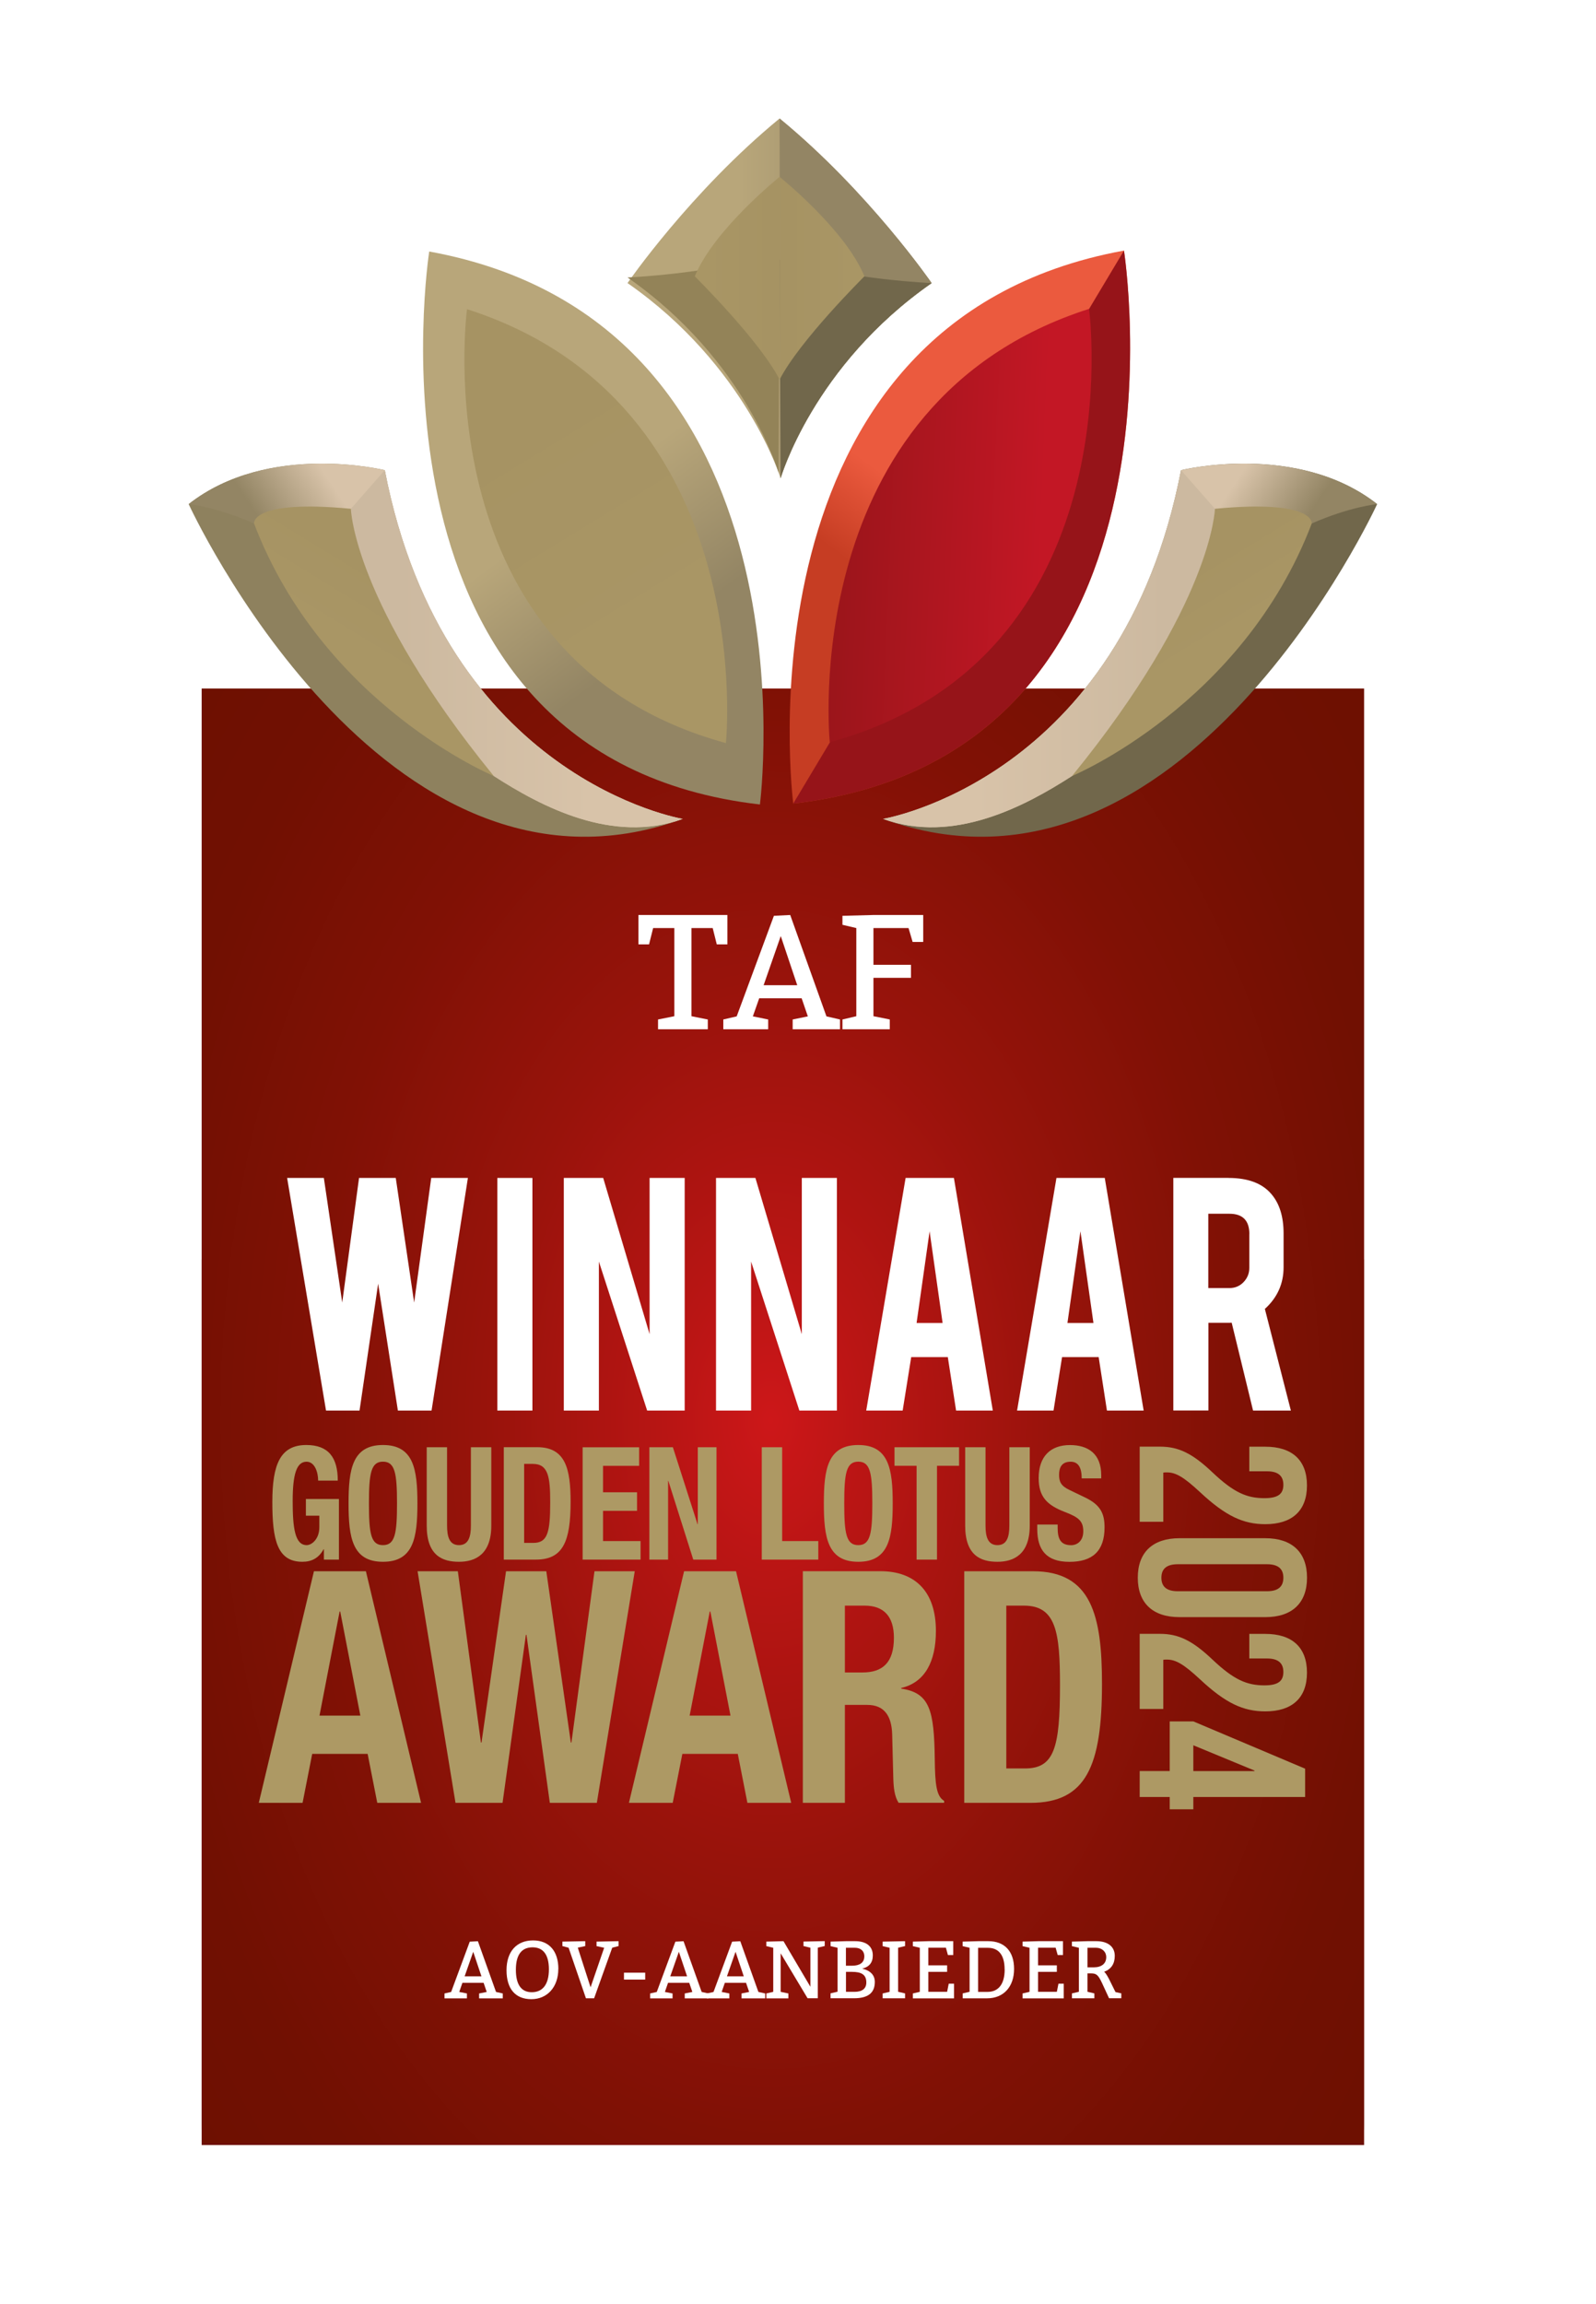 <?xml version="1.0" encoding="UTF-8"?>
<svg id="MeestInnovatieveVerzekeringsproduct" xmlns="http://www.w3.org/2000/svg" xmlns:xlink="http://www.w3.org/1999/xlink" viewBox="0 0 293.38 423.45">
  <defs>
    <style>
      .cls-1 {
        fill: url(#Naamloos_verloop_141-2);
      }

      .cls-1, .cls-2, .cls-3, .cls-4, .cls-5, .cls-6, .cls-7, .cls-8, .cls-9, .cls-10, .cls-11, .cls-12, .cls-13, .cls-14, .cls-15, .cls-16, .cls-17, .cls-18, .cls-19, .cls-20, .cls-21, .cls-22, .cls-23, .cls-24 {
        stroke-width: 0px;
      }

      .cls-2 {
        fill: url(#Naamloos_verloop_149-5);
      }

      .cls-3 {
        fill: url(#Naamloos_verloop_149-3);
      }

      .cls-4 {
        fill: url(#Naamloos_verloop_149-4);
      }

      .cls-5 {
        fill: url(#Naamloos_verloop_149-2);
      }

      .cls-25 {
        clip-path: url(#clippath);
      }

      .cls-6 {
        fill: url(#Naamloos_verloop_214-2);
      }

      .cls-7 {
        fill: url(#Naamloos_verloop_208-2);
      }

      .cls-8 {
        fill: none;
      }

      .cls-26 {
        mask: url(#mask);
      }

      .cls-27 {
        filter: url(#luminosity-noclip);
      }

      .cls-9 {
        fill: #938564;
      }

      .cls-10 {
        fill: url(#Naamloos_verloop_214);
      }

      .cls-11 {
        fill: url(#Naamloos_verloop_208);
      }

      .cls-12 {
        fill: url(#Naamloos_verloop_149);
      }

      .cls-13 {
        fill: url(#Naamloos_verloop_141);
      }

      .cls-14 {
        fill: #8e815e;
      }

      .cls-15 {
        fill: #6d1001;
      }

      .cls-16 {
        fill: url(#Naamloos_verloop_25);
      }

      .cls-17 {
        fill: url(#Naamloos_verloop_96);
      }

      .cls-18 {
        fill: #938358;
      }

      .cls-19 {
        fill: #71674b;
      }

      .cls-20 {
        fill: #961419;
      }

      .cls-21 {
        fill: url(#Naamloos_verloop_2);
      }

      .cls-22 {
        fill: url(#Naamloos_verloop_4);
      }

      .cls-23 {
        fill: #fff;
      }

      .cls-24 {
        fill: #ad9964;
      }
    </style>
    <filter id="luminosity-noclip" x="22.66" y="2.93" width="242.51" height="390.51" color-interpolation-filters="sRGB" filterUnits="userSpaceOnUse">
      <feFlood flood-color="#fff" result="bg"/>
      <feBlend in="SourceGraphic" in2="bg"/>
    </filter>
    <linearGradient id="Naamloos_verloop_2" data-name="Naamloos verloop 2" x1="657.53" y1="639.72" x2="659.58" y2="639.72" gradientTransform="translate(41221.62 42584.54) rotate(-90) scale(64.21 -64.21)" gradientUnits="userSpaceOnUse">
      <stop offset="0" stop-color="#fff"/>
      <stop offset=".77" stop-color="#fff"/>
      <stop offset="1" stop-color="#000"/>
    </linearGradient>
    <mask id="mask" x="22.66" y="2.93" width="242.51" height="390.51" maskUnits="userSpaceOnUse">
      <g class="cls-27">
        <rect class="cls-21" x="37.07" y="2.93" width="213.68" height="388.46"/>
      </g>
    </mask>
    <clipPath id="clippath">
      <rect class="cls-8" x="22.66" y="217.11" width="242.51" height="176.32"/>
    </clipPath>
    <radialGradient id="Naamloos_verloop_4" data-name="Naamloos verloop 4" cx="650.26" cy="634.45" fx="650.26" fy="634.45" r="1" gradientTransform="translate(-91779.65 141617.53) scale(141.36 -222.8)" gradientUnits="userSpaceOnUse">
      <stop offset="0" stop-color="#cd1719"/>
      <stop offset="0" stop-color="#cd1719"/>
      <stop offset=".13" stop-color="#b91514"/>
      <stop offset=".37" stop-color="#98130b"/>
      <stop offset=".6" stop-color="#801105"/>
      <stop offset=".82" stop-color="#711002"/>
      <stop offset="1" stop-color="#6d1001"/>
    </radialGradient>
    <linearGradient id="Naamloos_verloop_141" data-name="Naamloos verloop 141" x1="115.35" y1="54.83" x2="171.27" y2="54.83" gradientUnits="userSpaceOnUse">
      <stop offset=".37" stop-color="#b8a67a"/>
      <stop offset=".93" stop-color="#938564"/>
    </linearGradient>
    <linearGradient id="Naamloos_verloop_96" data-name="Naamloos verloop 96" x1="192.1" y1="77.25" x2="161.11" y2="119.21" gradientUnits="userSpaceOnUse">
      <stop offset=".49" stop-color="#eb5a3e"/>
      <stop offset=".81" stop-color="#c63d23"/>
    </linearGradient>
    <linearGradient id="Naamloos_verloop_25" data-name="Naamloos verloop 25" x1="146.23" y1="132.83" x2="191.98" y2="132.83" gradientTransform="translate(13.24 -43.31) rotate(2.44)" gradientUnits="userSpaceOnUse">
      <stop offset=".02" stop-color="#9c151b"/>
      <stop offset=".83" stop-color="#c31725"/>
    </linearGradient>
    <linearGradient id="Naamloos_verloop_141-2" data-name="Naamloos verloop 141" x1="1843.09" y1="77.42" x2="1812.1" y2="119.38" gradientTransform="translate(1936.49) rotate(-180) scale(1 -1)" xlink:href="#Naamloos_verloop_141"/>
    <linearGradient id="Naamloos_verloop_149" data-name="Naamloos verloop 149" x1="93.91" y1="72.21" x2="124.42" y2="122.12" gradientUnits="userSpaceOnUse">
      <stop offset=".07" stop-color="#a69363"/>
      <stop offset=".89" stop-color="#a99665"/>
    </linearGradient>
    <linearGradient id="Naamloos_verloop_208" data-name="Naamloos verloop 208" x1="200.95" y1="116.99" x2="219.43" y2="129.31" gradientUnits="userSpaceOnUse">
      <stop offset=".27" stop-color="#d8c3a9"/>
      <stop offset=".93" stop-color="#938564"/>
    </linearGradient>
    <linearGradient id="Naamloos_verloop_214" data-name="Naamloos verloop 214" x1="162.33" y1="119.22" x2="224.81" y2="119.22" gradientUnits="userSpaceOnUse">
      <stop offset=".27" stop-color="#d8c3a9"/>
      <stop offset=".83" stop-color="#ccb9a0"/>
    </linearGradient>
    <linearGradient id="Naamloos_verloop_149-2" data-name="Naamloos verloop 149" x1="211.6" y1="106.97" x2="221.04" y2="122.42" xlink:href="#Naamloos_verloop_149"/>
    <linearGradient id="Naamloos_verloop_208-2" data-name="Naamloos verloop 208" x1="2027.14" y1="116.99" x2="2045.63" y2="129.31" gradientTransform="translate(2114.02) rotate(-180) scale(1 -1)" xlink:href="#Naamloos_verloop_208"/>
    <linearGradient id="Naamloos_verloop_214-2" data-name="Naamloos verloop 214" x1="1988.52" y1="119.22" x2="2051" y2="119.22" gradientTransform="translate(2114.02) rotate(-180) scale(1 -1)" xlink:href="#Naamloos_verloop_214"/>
    <linearGradient id="Naamloos_verloop_149-3" data-name="Naamloos verloop 149" x1="2037.79" y1="106.97" x2="2047.24" y2="122.42" gradientTransform="translate(2114.02) rotate(-180) scale(1 -1)" xlink:href="#Naamloos_verloop_149"/>
    <linearGradient id="Naamloos_verloop_149-4" data-name="Naamloos verloop 149" x1="143.31" y1="51.13" x2="158.9" y2="51.13" xlink:href="#Naamloos_verloop_149"/>
    <linearGradient id="Naamloos_verloop_149-5" data-name="Naamloos verloop 149" x1="1852.21" y1="51.13" x2="1867.8" y2="51.13" gradientTransform="translate(1995.51) rotate(-180) scale(1 -1)" xlink:href="#Naamloos_verloop_149"/>
  </defs>
  <g id="meestInnovatieveDienstverleningIntermediair">
    <g>
      <g class="cls-26">
        <g class="cls-25">
          <rect class="cls-15" x="37.07" y="231.43" width="213.68" height="159.96"/>
        </g>
      </g>
      <rect class="cls-22" x="37.07" y="126.53" width="213.68" height="267.66"/>
    </g>
    <g>
      <g>
        <path class="cls-24" d="M184.98,295.07h3.27c5.9,0,6.6,4.95,6.6,14.6,0,11.56-1.07,15.32-6.44,15.32h-3.43v-29.92ZM177.25,331.31h12.18c10.25,0,13.14-6.8,13.14-21.88,0-12.52-1.93-20.68-12.66-20.68h-12.66v42.56ZM147.59,331.31h7.72v-18h4.13c3.11,0,4.45,2.03,4.56,5.36l.21,8.16c.05,1.67.21,3.28.97,4.47h8.37v-.36c-1.45-.83-1.66-3.16-1.72-7.63-.11-9-.91-12.22-6.17-12.99v-.12c4.35-1.01,6.38-4.83,6.38-10.49,0-7.27-3.86-10.97-10.19-10.97h-14.27v42.56ZM155.31,295.07h3.65c3.49,0,5.36,1.97,5.36,5.9,0,4.59-2.09,6.38-5.79,6.38h-3.22v-12.28ZM130.47,296.15h.11l3.7,19.13h-7.51l3.7-19.13ZM115.61,331.31h8.05l1.77-9h10.19l1.77,9h8.05l-10.14-42.56h-9.55l-10.14,42.56ZM83.74,331.31h8.64l4.29-30.87h.11l4.29,30.87h8.64l6.97-42.56h-7.4l-4.24,31.47h-.11l-4.51-31.47h-7.4l-4.51,31.47h-.11l-4.24-31.47h-7.4l6.97,42.56ZM62.43,296.15h.11l3.7,19.13h-7.51l3.7-19.13ZM47.57,331.31h8.05l1.77-9h10.19l1.77,9h8.05l-10.14-42.56h-9.55l-10.14,42.56Z"/>
        <path class="cls-24" d="M190.67,280.16v.84c0,3.82,1.67,6.02,5.91,6.02s6.46-1.97,6.46-6.34c0-2.52-.73-4.11-3.54-5.47l-2.89-1.39c-1.59-.75-1.93-1.53-1.93-2.8s.44-2.4,2.13-2.4c1.43,0,2.03,1.13,2.03,3.07h3.59v-.58c0-3.96-2.42-5.55-5.75-5.55-3.54,0-5.75,2.05-5.75,6.07,0,3.44,1.54,4.98,4.87,6.25,2.47.95,3.33,1.65,3.33,3.53,0,1.74-1.09,2.55-2.24,2.55-1.98,0-2.47-1.24-2.47-3.18v-.61h-3.75ZM177.42,265.96v14.4c0,5.52,2.89,6.65,5.93,6.65s5.94-1.39,5.94-6.65v-14.4h-3.75v14.4c0,2.05-.44,3.59-2.19,3.59s-2.19-1.53-2.19-3.59v-14.4h-3.75ZM164.43,265.96v3.41h4.06v17.24h3.75v-17.24h4.06v-3.41h-11.87ZM155.19,276.28c0-5.52.36-7.67,2.58-7.67s2.58,2.14,2.58,7.67-.37,7.67-2.58,7.67-2.58-2.11-2.58-7.67M151.44,276.28c0,6.28.7,10.73,6.33,10.73s6.33-4.45,6.33-10.73-.7-10.73-6.33-10.73-6.33,4.45-6.33,10.73M150.42,286.61v-3.41h-6.64v-17.24h-3.75v20.65h10.39ZM119.37,265.96v20.65h3.44v-14.46h.05l4.58,14.46h4.27v-20.65h-3.44v14.14h-.05l-4.53-14.14h-4.32ZM107.1,265.96v20.65h10.65v-3.41h-6.9v-5.55h6.25v-3.41h-6.25v-4.86h6.64v-3.41h-10.39ZM96.35,269.02h1.59c2.86,0,3.2,2.4,3.2,7.09,0,5.61-.52,7.43-3.12,7.43h-1.67v-14.52ZM92.6,286.61h5.91c4.97,0,6.38-3.3,6.38-10.62,0-6.07-.94-10.04-6.14-10.04h-6.14v20.65ZM78.44,265.96v14.4c0,5.52,2.89,6.65,5.93,6.65s5.94-1.39,5.94-6.65v-14.4h-3.75v14.4c0,2.05-.44,3.59-2.19,3.59s-2.19-1.53-2.19-3.59v-14.4h-3.75ZM67.82,276.28c0-5.52.37-7.67,2.58-7.67s2.58,2.14,2.58,7.67-.36,7.67-2.58,7.67-2.58-2.11-2.58-7.67M64.07,276.28c0,6.28.7,10.73,6.33,10.73s6.33-4.45,6.33-10.73-.7-10.73-6.33-10.73-6.33,4.45-6.33,10.73M62.09,272.09c0-4.19-1.67-6.54-5.78-6.54-4.79,0-6.25,3.56-6.25,10.5s.91,10.96,5.52,10.96c1.74,0,3.02-.7,3.91-2.31h.05v1.91h2.76v-11.14h-6.07v3.07h2.47v2.11c0,2.23-1.43,3.3-2.32,3.3-2.16,0-2.58-3.13-2.58-8.1s.73-7.23,2.55-7.23c1.51,0,2.13,1.94,2.13,3.47h3.59Z"/>
      </g>
      <g>
        <path class="cls-24" d="M235.91,272.86c0-1.52-.83-2.48-3-2.48h-3.26v-4.52h2.95c4.87,0,7.65,2.43,7.65,7.12s-2.78,7.12-7.65,7.12c-4.04,0-7.3-1.48-12.03-5.91-3.04-2.82-4.47-3.61-6.08-3.61-.22,0-.43,0-.65.04v9.04h-4.34v-13.81h3.74c3.39,0,5.95,1.22,9.69,4.78,3.87,3.65,6.25,4.69,9.51,4.69,2.74,0,3.47-.96,3.47-2.48Z"/>
        <path class="cls-24" d="M232.61,282.68c4.87,0,7.65,2.56,7.65,7.25s-2.78,7.25-7.65,7.25h-15.81c-4.87,0-7.65-2.56-7.65-7.25s2.78-7.25,7.65-7.25h15.81ZM216.49,287.46c-2.17,0-3,.96-3,2.48s.83,2.48,3,2.48h16.42c2.17,0,3-.96,3-2.48s-.83-2.48-3-2.48h-16.42Z"/>
        <path class="cls-24" d="M235.91,307.26c0-1.52-.83-2.48-3-2.48h-3.26v-4.52h2.95c4.87,0,7.65,2.43,7.65,7.12s-2.78,7.12-7.65,7.12c-4.04,0-7.3-1.48-12.03-5.91-3.04-2.82-4.47-3.61-6.08-3.61-.22,0-.43,0-.65.04v9.04h-4.34v-13.81h3.74c3.39,0,5.95,1.22,9.69,4.78,3.87,3.65,6.25,4.69,9.51,4.69,2.74,0,3.47-.96,3.47-2.48Z"/>
        <path class="cls-24" d="M219.36,316.34l20.55,8.69v5.21h-20.55v2.26h-4.34v-2.26h-5.52v-4.78h5.52v-9.12h4.34ZM219.36,325.47h11.25v-.09l-11.25-4.65v4.74Z"/>
      </g>
      <g>
        <path class="cls-23" d="M79.26,216.47h6.75l-6.68,42.75h-6.19l-3.63-23.32-3.42,23.32h-6.16l-7.15-42.75h6.75l3.38,22.9,3.09-22.9h6.75l3.38,22.9,3.14-22.9Z"/>
        <path class="cls-23" d="M97.87,259.22h-6.45v-42.75h6.45v42.75Z"/>
        <path class="cls-23" d="M110.88,216.47l8.53,28.71v-28.71h6.45v42.75h-6.9l-8.87-27.38v27.38h-6.45v-42.75h7.24Z"/>
        <path class="cls-23" d="M138.86,216.47l8.53,28.71v-28.71h6.45v42.75h-6.9l-8.87-27.38v27.38h-6.45v-42.75h7.24Z"/>
        <path class="cls-23" d="M167.5,249.4l-1.57,9.82h-6.7l7.24-42.75h8.88l7.15,42.75h-6.75l-1.52-9.82h-6.73ZM170.88,226.27l-2.39,16.85h4.78l-2.39-16.85Z"/>
        <path class="cls-23" d="M195.23,249.4l-1.57,9.82h-6.7l7.24-42.75h8.88l7.15,42.75h-6.75l-1.52-9.82h-6.73ZM198.61,226.27l-2.39,16.85h4.78l-2.39-16.85Z"/>
        <path class="cls-23" d="M225.82,216.47c3.59,0,6.23.99,7.9,2.98,1.48,1.73,2.23,4.14,2.23,7.22v6.21c0,3.03-1.15,5.59-3.44,7.66l4.78,18.68h-6.95l-3.93-16.15c-.19.02-.38.02-.58.02h-3.7v16.12h-6.45v-42.75h10.15ZM229.66,226.78c0-2.48-1.22-3.73-3.67-3.73h-3.88v13.66h3.88c1.03,0,1.9-.36,2.6-1.09s1.06-1.6,1.06-2.61v-6.23Z"/>
      </g>
    </g>
    <g>
      <path class="cls-23" d="M120.96,189.15v-1.8l3-.6v-16.2h-3.9l-.75,3h-1.95v-5.4h16.35v5.4h-1.95l-.75-3h-3.9v16.2l3,.6v1.8h-9.15Z"/>
      <path class="cls-23" d="M135.42,186.78l6.84-18.48,3-.15,6.66,18.63,2.49.57v1.8h-8.7v-1.8l2.79-.57-1.14-3.33h-7.8l-1.17,3.33,2.82.57v1.8h-8.25v-1.8l2.46-.57ZM146.55,181.05l-3.03-9.03-3.15,9.03h6.18Z"/>
      <path class="cls-23" d="M160.56,177.3h6.9v2.4h-6.9v7.05l3,.6v1.8h-8.7v-1.8l2.55-.6v-16.2l-2.55-.6v-1.65l5.7-.15h9.15v4.95h-1.95l-.75-2.55h-6.45v6.75Z"/>
    </g>
    <g>
      <path class="cls-23" d="M82.93,366.06l3.42-9.24,1.5-.08,3.33,9.32,1.24.28v.9h-4.35v-.9l1.4-.28-.57-1.67h-3.9l-.58,1.67,1.41.28v.9h-4.12v-.9l1.23-.28ZM88.5,363.19l-1.51-4.51-1.58,4.51h3.09Z"/>
      <path class="cls-23" d="M102.63,361.84c0,3.3-2.02,5.55-4.95,5.55s-4.57-1.88-4.57-5.33,1.88-5.47,4.88-5.47,4.65,2.02,4.65,5.25ZM94.83,361.99c0,2.7.98,4.12,2.92,4.12s3.15-1.35,3.15-4.2c0-2.7-1.05-4.05-3-4.05s-3.07,1.28-3.07,4.12Z"/>
      <path class="cls-23" d="M103.38,357.64v-.83l4.2-.08v.9l-1.37.29,2.35,7.29,2.5-7.27-1.4-.3v-.83l4.05-.08v.9l-1.17.3-3.33,9.3h-1.5l-3.19-9.3-1.15-.3Z"/>
      <path class="cls-23" d="M118.6,362.52v1.27h-3.9v-1.27h3.9Z"/>
      <path class="cls-23" d="M120.73,366.06l3.42-9.24,1.5-.08,3.33,9.32,1.24.28v.9h-4.35v-.9l1.4-.28-.57-1.67h-3.9l-.58,1.67,1.41.28v.9h-4.12v-.9l1.23-.28ZM126.3,363.19l-1.51-4.51-1.58,4.51h3.09Z"/>
      <path class="cls-23" d="M131.16,366.06l3.42-9.24,1.5-.08,3.33,9.32,1.25.28v.9h-4.35v-.9l1.4-.28-.57-1.67h-3.9l-.58,1.67,1.41.28v.9h-4.12v-.9l1.23-.28ZM136.72,363.19l-1.51-4.51-1.58,4.51h3.09Z"/>
      <path class="cls-23" d="M143.5,366.04l1.42.3v.9h-4.05v-.9l1.27-.3v-8.1l-1.27-.3v-.83l3.15-.08,4.95,8.38v-7.18l-1.27-.3v-.83l3.9-.08v.9l-1.27.3v9.3h-1.88l-4.95-8.26v7.06Z"/>
      <path class="cls-23" d="M153.96,366.04v-8.1l-1.28-.3v-.83l2.82-.08h1.72c1.88,0,3.22.83,3.22,2.62,0,1.35-.69,2.12-1.95,2.43,1.57.36,2.32,1.24,2.32,2.44,0,2.1-1.35,3-3.82,3h-4.32v-.9l1.28-.3ZM156.63,361.24c1.35,0,2.25-.52,2.25-1.72,0-1.05-.75-1.58-1.73-1.58h-1.65v3.3h1.12ZM157.08,366.04c1.42,0,2.17-.6,2.17-1.72,0-1.5-.98-1.95-2.62-1.95h-1.12v3.67h1.58Z"/>
      <path class="cls-23" d="M162.25,367.24v-.9l1.28-.3v-8.1l-1.28-.3v-.83l4.12-.08v.9l-1.28.3v8.1l1.28.3v.9h-4.12Z"/>
      <path class="cls-23" d="M170.65,361.17h3.45v1.2h-3.45v3.67h3.45l.3-1.5h.97v2.7h-7.57v-.9l1.28-.3v-8.1l-1.28-.3v-.83l2.85-.08h4.58v2.55h-.98l-.37-1.35h-3.23v3.22Z"/>
      <path class="cls-23" d="M178.23,366.04v-8.1l-1.28-.3v-.83l2.85-.08h1.88c2.92,0,4.73,1.8,4.73,5.1s-1.95,5.4-4.95,5.4h-4.5v-.9l1.28-.3ZM184.67,361.92c0-2.77-1.2-3.97-3.07-3.97h-1.8v8.1h1.73c1.88,0,3.15-1.27,3.15-4.12Z"/>
      <path class="cls-23" d="M190.82,361.17h3.45v1.2h-3.45v3.67h3.45l.3-1.5h.97v2.7h-7.57v-.9l1.28-.3v-8.1l-1.28-.3v-.83l2.85-.08h4.58v2.55h-.97l-.38-1.35h-3.23v3.22Z"/>
      <path class="cls-23" d="M198.32,366.04v-8.1l-1.28-.3v-.83l2.85-.08h1.65c2.12,0,3.38,1.02,3.38,2.7,0,1.46-.66,2.45-1.95,2.92.24.21.51.6.9,1.35l1.18,2.38,1.07.24v.9h-2.25l-1.28-2.77c-.71-1.5-1.03-1.8-2.02-1.8h-.67v3.38l1.27.3v.9h-4.12v-.9l1.28-.3ZM201.03,361.54c1.47,0,2.32-.69,2.32-1.87,0-1.01-.78-1.73-1.88-1.73h-1.57v3.6h1.12Z"/>
    </g>
    <g>
      <path class="cls-13" d="M143.31,21.77c-16.39,13.46-27.96,30.25-27.96,30.25,21.81,15.18,28.14,35.87,28.14,35.87,0,0,5.96-20.69,27.77-35.87,0,0-11.57-16.79-27.96-30.25Z"/>
      <path class="cls-17" d="M206.61,46.05s14.55,92.93-60.79,101.62c0,0-11.45-88.46,60.79-101.62Z"/>
      <path class="cls-20" d="M206.61,46.05s14.55,92.93-60.79,101.62"/>
      <path class="cls-16" d="M200.19,56.76s8.62,64.23-47.66,79.64c0,0-6.29-62.37,47.66-79.64Z"/>
      <path class="cls-1" d="M78.9,46.22s-14.55,92.93,60.79,101.62c0,0,11.45-88.46-60.79-101.62Z"/>
      <path class="cls-12" d="M85.85,56.82s-8.69,64.34,47.59,79.74c0,0,6.36-62.47-47.59-79.74Z"/>
      <g>
        <path class="cls-19" d="M162.33,150.49s43.77-7.23,54.77-64.09c0,0,21.37-5.27,36.05,6.24,0,0-35.71,77.83-90.82,57.85Z"/>
        <path class="cls-11" d="M162.33,150.49s43.77-7.23,54.77-64.09c0,0,21.37-5.27,36.05,6.24,0,0-4.94.45-12.02,3.56-14.93,6.56-23.78,33.35-44.07,46.41-8.73,5.62-21.84,12.55-34.73,7.88Z"/>
        <path class="cls-10" d="M223.33,93.5c5.8,12.35-5.97,36.05-26.27,49.11-8.73,5.62-21.84,12.55-34.73,7.88,0,0,43.77-7.23,54.77-64.09"/>
        <path class="cls-5" d="M223.33,93.5s-.41,17.39-26.27,49.11c0,0,31.36-13.03,44.07-46.41,0,0,.64-4.45-17.8-2.7Z"/>
      </g>
      <path class="cls-14" d="M125.5,150.49s-43.77-7.23-54.77-64.09c0,0-21.37-5.27-36.05,6.24,0,0,35.71,77.83,90.82,57.85Z"/>
      <path class="cls-7" d="M125.5,150.49s-43.77-7.23-54.77-64.09c0,0-21.37-5.27-36.05,6.24,0,0,4.94.45,12.02,3.56,14.93,6.56,23.78,33.35,44.07,46.41,8.73,5.62,21.84,12.55,34.73,7.88Z"/>
      <path class="cls-6" d="M64.5,93.5c-5.8,12.35,5.97,36.05,26.27,49.11,8.73,5.62,21.84,12.55,34.73,7.88,0,0-43.77-7.23-54.77-64.09"/>
      <path class="cls-3" d="M64.5,93.5s.41,17.39,26.27,49.11c0,0-31.36-13.03-44.07-46.41,0,0-.64-4.45,17.8-2.7Z"/>
      <path class="cls-9" d="M143.49,87.89s5.96-20.69,27.77-35.87c0,0-11.57-16.79-27.96-30.25"/>
      <path class="cls-19" d="M143.49,87.89s5.96-20.69,27.77-35.87c0,0-14.36-.55-27.96-4.34"/>
      <path class="cls-18" d="M143.12,86.86s-5.96-20.69-27.77-35.87c0,0,14.36-.55,27.96-4.34"/>
      <g>
        <path class="cls-4" d="M143.31,32.5s12.08,9.69,15.59,18.28c0,0-11.95,11.84-15.59,18.99"/>
        <path class="cls-2" d="M143.31,32.5s-12.08,9.69-15.59,18.28c0,0,11.95,11.84,15.59,18.99"/>
      </g>
    </g>
  </g>
</svg>